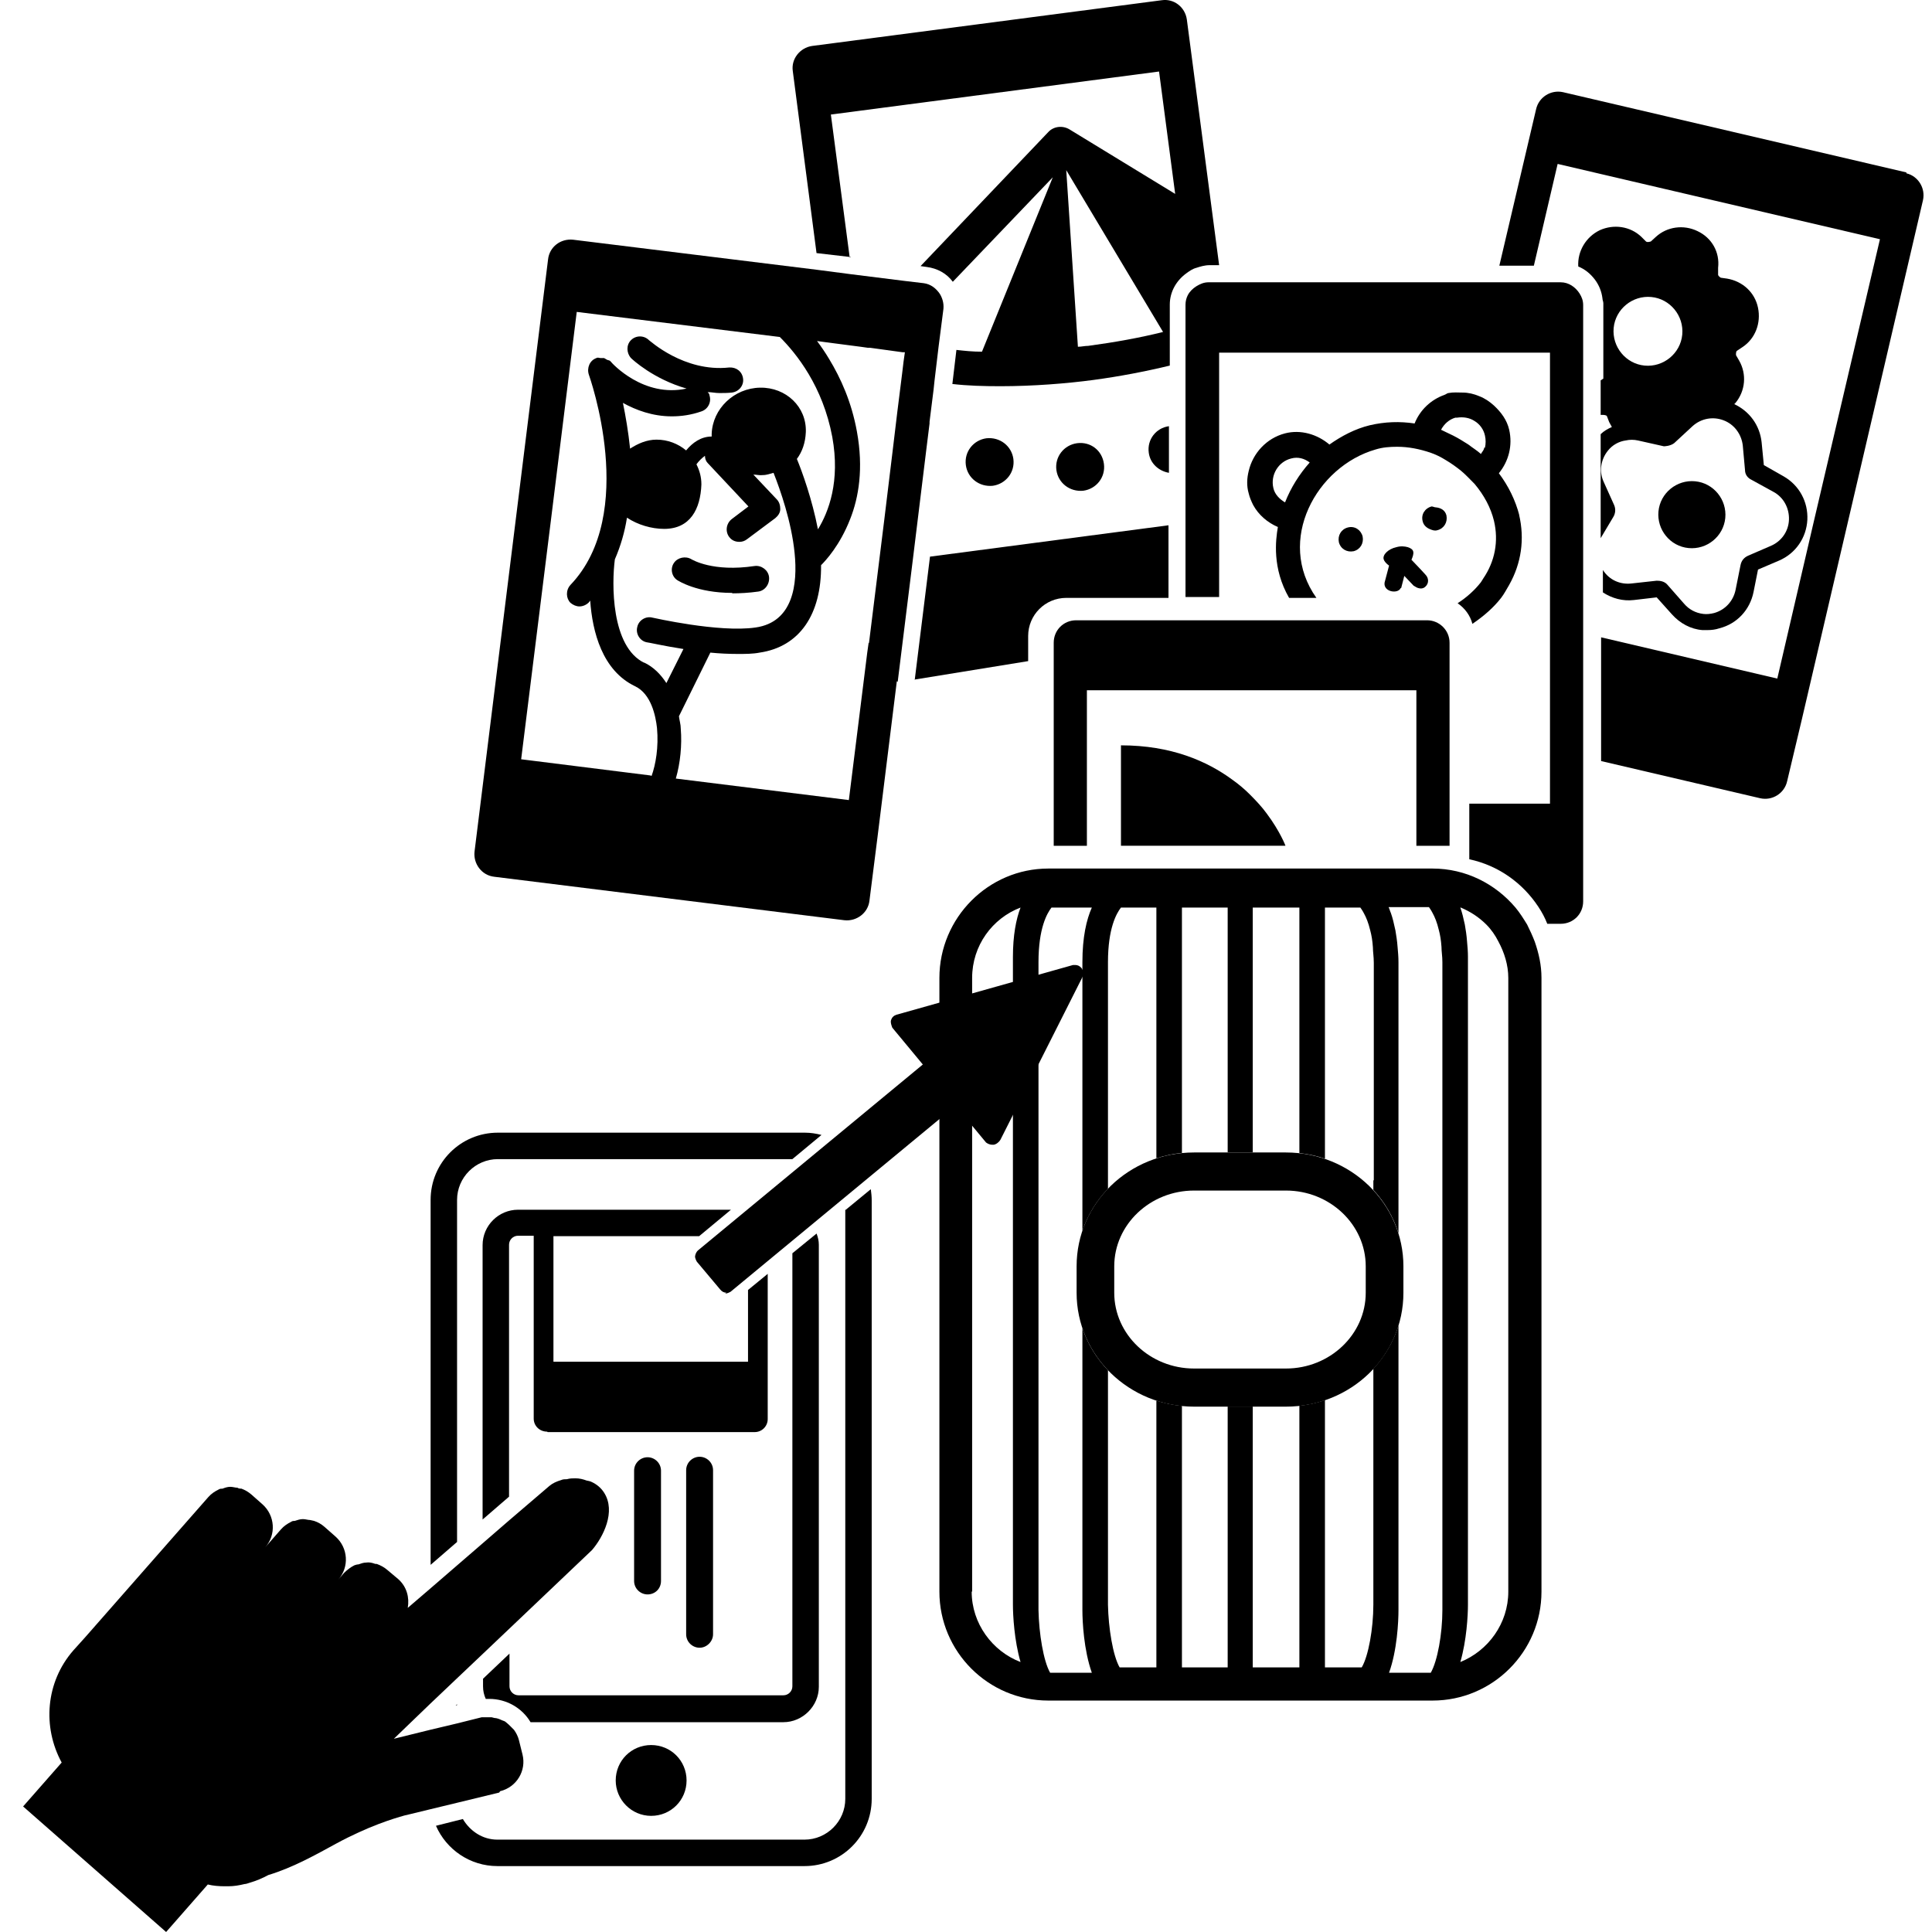 <svg width="52" height="52" viewBox="0 0 52 52" fill="none" xmlns="http://www.w3.org/2000/svg">
<g clip-path="url(#clip0_5619_6974)">
<path fill-rule="evenodd" clip-rule="evenodd" d="M41.103 24.885C41.175 25.03 41.248 25.187 41.308 25.344C41.416 25.657 41.489 25.971 41.489 26.321V42.839C41.489 44.456 40.174 45.771 38.557 45.771H28.216C26.6 45.771 25.284 44.456 25.284 42.839V26.321C25.284 24.704 26.6 23.377 28.216 23.377H38.557C39.45 23.377 40.246 23.787 40.789 24.427C40.91 24.572 41.006 24.728 41.103 24.885ZM26.165 26.321V42.839H26.153C26.153 43.696 26.708 44.444 27.468 44.734C27.299 44.154 27.263 43.479 27.263 43.189V25.754C27.263 25.175 27.348 24.74 27.468 24.427C26.708 24.716 26.165 25.452 26.165 26.321ZM27.951 43.334C27.963 43.961 28.084 44.709 28.265 45.023H29.387C29.17 44.408 29.133 43.648 29.133 43.334V35.75C29.277 36.176 29.514 36.561 29.821 36.881V43.189C29.833 43.817 29.954 44.565 30.135 44.878H31.124V37.697C31.344 37.768 31.574 37.817 31.812 37.841V44.878H33.043V38.001V37.857H33.718V38.001V44.878H34.973V37.837C35.212 37.811 35.442 37.759 35.661 37.684V44.878H36.651C36.831 44.577 36.964 43.829 36.964 43.189V36.84C37.271 36.508 37.504 36.112 37.64 35.676V43.334C37.64 43.648 37.604 44.42 37.386 45.023H38.509C38.69 44.709 38.822 43.974 38.822 43.334V32.62V25.899C38.822 25.815 38.816 25.738 38.809 25.667C38.803 25.604 38.798 25.545 38.798 25.488C38.786 25.308 38.762 25.163 38.726 25.03C38.678 24.825 38.617 24.68 38.557 24.572C38.521 24.499 38.46 24.415 38.46 24.415H37.374C37.386 24.439 37.396 24.466 37.405 24.493C37.414 24.52 37.423 24.547 37.435 24.572C37.483 24.704 37.519 24.861 37.555 25.03L37.556 25.03C37.58 25.175 37.604 25.32 37.616 25.488C37.628 25.621 37.64 25.754 37.64 25.899V33.192C37.504 32.754 37.271 32.358 36.964 32.027V31.763L36.976 31.775V25.911C36.976 25.827 36.969 25.75 36.963 25.679C36.957 25.616 36.952 25.557 36.952 25.501C36.94 25.32 36.916 25.175 36.88 25.042C36.831 24.837 36.771 24.692 36.711 24.584C36.675 24.511 36.614 24.427 36.614 24.427H35.661V31.186C35.442 31.112 35.212 31.061 34.973 31.035V24.427H33.718V31.015H33.043V24.427H31.812V31.031C31.574 31.055 31.344 31.104 31.124 31.176V24.427H30.171C30.05 24.584 29.821 24.982 29.821 25.899V31.995C29.514 32.316 29.277 32.701 29.133 33.127V25.899C29.133 25.223 29.242 24.753 29.387 24.427H28.301C28.18 24.584 27.951 24.982 27.951 25.899V43.334ZM40.596 42.839V32.475V26.321C40.596 25.971 40.487 25.633 40.331 25.344C40.246 25.175 40.138 25.018 40.005 24.885C39.8 24.68 39.571 24.535 39.317 24.427H39.305C39.353 24.559 39.389 24.716 39.426 24.885C39.45 25.018 39.474 25.175 39.486 25.344L39.486 25.344C39.498 25.476 39.51 25.609 39.51 25.754V43.189C39.51 43.479 39.474 44.154 39.305 44.734C40.053 44.432 40.596 43.696 40.596 42.839Z" fill="black"/>
<path d="M34.611 32.044C35.794 32.044 36.759 32.961 36.759 34.083V34.795C36.759 35.917 35.794 36.834 34.611 36.834H32.138C30.955 36.834 29.99 35.917 29.99 34.795V34.083C29.99 32.961 30.955 32.044 32.138 32.044H34.611ZM34.611 31.019H32.138C30.388 31.019 28.977 32.382 28.977 34.083V34.795C28.977 36.484 30.388 37.86 32.138 37.86H34.611C36.361 37.86 37.773 36.496 37.773 34.795V34.083C37.773 32.394 36.361 31.019 34.611 31.019Z" fill="black"/>
<path d="M22.751 32.562V48.416C22.751 49.02 22.256 49.514 21.653 49.514H13.387C12.989 49.514 12.651 49.285 12.458 48.959L11.734 49.141C12.012 49.78 12.651 50.226 13.387 50.226H21.653C22.654 50.226 23.462 49.418 23.462 48.416V32.309C23.462 32.2 23.45 32.103 23.438 32.007L22.763 32.562H22.751Z" fill="black"/>
<path d="M12.302 32.296C12.302 31.693 12.796 31.198 13.4 31.198H21.327L22.111 30.547C21.967 30.511 21.822 30.486 21.665 30.486H13.4C12.398 30.486 11.59 31.295 11.59 32.296V42.118L12.302 41.502V32.296Z" fill="black"/>
<path d="M12.301 45.87L12.265 45.906L12.301 45.894V45.87Z" fill="black"/>
<path d="M22.039 45.388V33.503C22.039 33.394 22.015 33.298 21.978 33.201L21.327 33.732V45.388C21.327 45.52 21.218 45.629 21.085 45.629H13.954C13.822 45.629 13.713 45.52 13.713 45.388V44.507L13.001 45.183V45.388C13.001 45.508 13.025 45.617 13.074 45.726C13.11 45.726 13.134 45.726 13.17 45.726C13.629 45.726 14.051 45.967 14.28 46.353H21.085C21.604 46.353 22.039 45.919 22.039 45.4" fill="black"/>
<path d="M16.572 47.921C16.572 48.44 16.995 48.874 17.526 48.874C18.056 48.874 18.479 48.452 18.479 47.921C18.479 47.39 18.056 46.968 17.526 46.968C16.995 46.968 16.572 47.39 16.572 47.921Z" fill="black"/>
<path d="M14.739 38.545H20.314C20.506 38.545 20.663 38.388 20.663 38.195V34.286L20.133 34.72V36.651H14.896V33.272H18.817L19.674 32.56H13.943C13.424 32.56 12.989 32.983 12.989 33.514V40.898L13.701 40.283V33.502C13.701 33.369 13.81 33.26 13.943 33.26H14.365V38.183C14.365 38.376 14.522 38.533 14.727 38.533" fill="black"/>
<path d="M19.553 34.793C19.493 34.793 19.433 34.769 19.385 34.708L18.757 33.96C18.757 33.96 18.697 33.864 18.709 33.803C18.721 33.743 18.745 33.695 18.781 33.659L24.838 28.651L24.018 27.662C24.018 27.662 23.958 27.529 23.982 27.457C24.006 27.384 24.054 27.336 24.127 27.312L28.881 25.973C28.881 25.973 28.917 25.973 28.941 25.973C29.001 25.973 29.061 25.997 29.11 26.057C29.158 26.117 29.17 26.214 29.134 26.298L26.926 30.678C26.89 30.739 26.817 30.799 26.745 30.811C26.745 30.811 26.721 30.811 26.709 30.811C26.648 30.811 26.588 30.787 26.54 30.751L25.719 29.761L19.662 34.769C19.662 34.769 19.578 34.817 19.517 34.817L19.553 34.793Z" fill="black"/>
<path d="M17.429 42.914C17.634 42.914 17.791 42.757 17.791 42.552V39.584C17.791 39.379 17.622 39.222 17.429 39.222C17.236 39.222 17.067 39.379 17.067 39.584V42.552C17.067 42.757 17.236 42.914 17.429 42.914Z" fill="black"/>
<path d="M18.468 39.571V43.987C18.468 44.192 18.637 44.349 18.83 44.349C19.023 44.349 19.192 44.18 19.192 43.987V39.571C19.192 39.366 19.023 39.209 18.83 39.209C18.637 39.209 18.468 39.366 18.468 39.571Z" fill="black"/>
<path d="M13.46 48.211C13.907 48.102 14.172 47.656 14.063 47.222L13.967 46.836C13.943 46.739 13.895 46.642 13.834 46.558C13.81 46.534 13.786 46.51 13.762 46.486C13.714 46.437 13.665 46.389 13.617 46.353C13.593 46.329 13.557 46.317 13.521 46.305C13.472 46.281 13.412 46.256 13.352 46.244C13.315 46.244 13.279 46.232 13.231 46.22C13.146 46.22 13.05 46.22 12.966 46.22L12.29 46.389L11.578 46.558L10.601 46.799L11.578 45.858L12.29 45.182L13.002 44.507L13.714 43.831L15.934 41.72C16.235 41.37 16.585 40.682 16.259 40.175C16.175 40.042 16.054 39.946 15.922 39.886C15.873 39.861 15.837 39.861 15.789 39.849C15.692 39.813 15.596 39.789 15.487 39.789C15.415 39.789 15.342 39.789 15.258 39.813C15.21 39.813 15.149 39.813 15.101 39.837C14.98 39.873 14.872 39.922 14.787 39.994L13.701 40.923L12.99 41.539L12.278 42.154L11.566 42.769L10.975 43.276C11.023 42.999 10.95 42.709 10.721 42.504L10.42 42.251C10.335 42.178 10.239 42.13 10.142 42.094C10.118 42.094 10.094 42.094 10.07 42.082C9.997 42.057 9.925 42.045 9.852 42.057C9.78 42.057 9.72 42.082 9.647 42.106C9.611 42.106 9.575 42.118 9.539 42.13C9.442 42.178 9.346 42.251 9.261 42.335L9.104 42.516C9.406 42.178 9.37 41.659 9.032 41.358L8.73 41.092C8.646 41.02 8.561 40.971 8.453 40.935C8.417 40.923 8.38 40.923 8.344 40.911C8.284 40.911 8.224 40.887 8.151 40.887C8.079 40.887 8.006 40.911 7.934 40.935C7.898 40.935 7.874 40.935 7.837 40.959C7.741 41.008 7.644 41.068 7.56 41.165L7.138 41.647C7.439 41.309 7.403 40.791 7.065 40.489L6.764 40.223C6.679 40.151 6.595 40.103 6.498 40.067C6.462 40.067 6.426 40.067 6.39 40.042C6.329 40.042 6.269 40.018 6.197 40.018C6.124 40.018 6.052 40.042 5.991 40.067C5.955 40.067 5.919 40.067 5.883 40.091C5.786 40.139 5.69 40.199 5.605 40.296L2.299 44.06L1.973 44.422C1.225 45.279 1.141 46.486 1.66 47.439L0.622 48.621L4.471 52L5.593 50.721C5.738 50.757 5.895 50.769 6.04 50.769C6.076 50.769 6.112 50.769 6.148 50.769C6.293 50.769 6.438 50.745 6.583 50.709C6.631 50.709 6.679 50.685 6.727 50.672C6.896 50.624 7.065 50.552 7.222 50.467C7.898 50.262 8.513 49.912 9.044 49.623C9.913 49.152 10.588 48.947 10.89 48.863L11.047 48.826L11.59 48.694L12.29 48.525L13.436 48.247L13.46 48.211Z" fill="black"/>
<path d="M29.254 18.578H38.122V22.765H39.015V17.299C39.015 16.961 38.737 16.695 38.412 16.695H28.964C28.626 16.695 28.361 16.961 28.361 17.299V22.765H29.254V18.578Z" fill="black"/>
<path d="M36.036 14.595C36.084 14.776 36.253 14.873 36.434 14.836C36.615 14.788 36.711 14.619 36.675 14.438C36.627 14.257 36.458 14.149 36.277 14.197C36.096 14.245 35.999 14.414 36.036 14.595Z" fill="black"/>
<path d="M38.689 14.27C38.87 14.222 38.967 14.053 38.931 13.872C38.894 13.727 38.774 13.667 38.641 13.655C38.605 13.655 38.569 13.631 38.532 13.631C38.351 13.679 38.243 13.848 38.291 14.029C38.315 14.138 38.4 14.21 38.496 14.246C38.556 14.27 38.617 14.294 38.689 14.27Z" fill="black"/>
<path d="M37.713 15.826L37.797 15.5L38.05 15.766C38.05 15.766 38.111 15.802 38.135 15.814C38.219 15.85 38.304 15.85 38.364 15.79C38.461 15.705 38.461 15.56 38.364 15.464L38.231 15.319L37.99 15.066C38.026 14.981 38.05 14.909 38.038 14.849C38.026 14.788 37.966 14.752 37.894 14.728C37.809 14.704 37.7 14.692 37.58 14.728C37.363 14.776 37.206 14.933 37.242 15.054C37.254 15.102 37.314 15.174 37.387 15.223L37.266 15.681C37.23 15.934 37.628 15.995 37.7 15.826H37.713Z" fill="black"/>
<path d="M19.709 15.97C19.914 15.97 20.155 15.958 20.409 15.922C20.59 15.898 20.723 15.717 20.698 15.524C20.674 15.343 20.493 15.21 20.312 15.234C19.19 15.403 18.635 15.065 18.611 15.053C18.454 14.957 18.237 15.005 18.14 15.15C18.032 15.306 18.08 15.524 18.237 15.62C18.261 15.632 18.756 15.958 19.709 15.958" fill="black"/>
<path d="M22.87 6.932L22.363 3.083L31.196 1.925L31.63 5.219L28.783 3.481C28.602 3.373 28.36 3.397 28.215 3.554L24.777 7.162L24.946 7.186C25.223 7.222 25.477 7.355 25.645 7.584L28.336 4.772L26.43 9.466C26.176 9.466 25.959 9.442 25.742 9.418L25.633 10.335C26.044 10.383 26.478 10.395 26.924 10.395C27.805 10.395 28.71 10.323 29.434 10.226C30.146 10.13 30.834 9.997 31.485 9.84V8.199C31.485 7.849 31.666 7.548 31.932 7.355C32.016 7.294 32.101 7.234 32.197 7.21C32.306 7.174 32.426 7.137 32.559 7.137H32.813L31.944 0.525C31.896 0.187 31.594 -0.042 31.268 0.006L21.857 1.237C21.531 1.285 21.29 1.587 21.338 1.913L21.977 6.812L22.907 6.92L22.87 6.932ZM29.289 9.309C29.193 9.309 29.108 9.333 29.012 9.333L28.698 4.579L31.304 8.935C30.677 9.092 30.001 9.213 29.289 9.309Z" fill="black"/>
<path d="M24.632 18.288L27.673 17.794V17.118C27.673 16.551 28.132 16.092 28.699 16.092H31.45V14.138L25.031 14.982L24.62 18.3L24.632 18.288Z" fill="black"/>
<path d="M26.551 11.796C26.201 11.844 25.947 12.158 25.996 12.52C26.044 12.869 26.358 13.111 26.72 13.075C27.07 13.026 27.323 12.713 27.275 12.351C27.226 12.001 26.913 11.759 26.551 11.796Z" fill="black"/>
<path d="M28.989 11.929C28.639 11.977 28.385 12.291 28.433 12.653C28.482 13.003 28.796 13.244 29.157 13.208C29.507 13.16 29.761 12.846 29.712 12.484C29.664 12.122 29.351 11.881 28.989 11.929Z" fill="black"/>
<path d="M31.462 12.726V11.471C31.112 11.519 30.871 11.833 30.919 12.183C30.955 12.472 31.185 12.677 31.462 12.726Z" fill="black"/>
<path d="M51.311 4.641L42.069 2.481C41.743 2.409 41.417 2.614 41.344 2.94L40.355 7.151H41.284L41.924 4.412L50.599 6.439L48.801 14.113L47.836 18.264L43.094 17.154V20.484L47.377 21.485C47.703 21.558 48.029 21.352 48.101 21.027L48.5 19.349L51.757 5.389C51.83 5.063 51.625 4.738 51.311 4.665" fill="black"/>
<path d="M43.082 10.238V11.167H43.142C43.142 11.167 43.239 11.167 43.251 11.203L43.311 11.36C43.311 11.36 43.36 11.445 43.384 11.493C43.275 11.541 43.167 11.601 43.082 11.686V14.485L43.42 13.918C43.48 13.822 43.492 13.701 43.444 13.592L43.167 12.977C43.034 12.699 43.082 12.374 43.275 12.132C43.396 11.976 43.577 11.879 43.758 11.855C43.866 11.831 43.975 11.831 44.084 11.855L44.566 11.963L44.783 12.012C44.783 12.012 44.952 12.012 45.061 11.927L45.556 11.469C45.785 11.264 46.099 11.203 46.388 11.312C46.678 11.42 46.871 11.686 46.907 11.988L46.967 12.651C46.967 12.772 47.04 12.868 47.148 12.917L47.739 13.242C48.005 13.387 48.162 13.677 48.15 13.991C48.138 14.304 47.945 14.57 47.667 14.69L47.052 14.956C46.943 15.004 46.871 15.088 46.847 15.209L46.714 15.873C46.654 16.174 46.436 16.416 46.135 16.5C46.038 16.524 45.942 16.536 45.845 16.524C45.64 16.5 45.459 16.404 45.326 16.247L44.88 15.74C44.82 15.668 44.723 15.631 44.614 15.631C44.602 15.631 44.59 15.631 44.578 15.631L43.915 15.704C43.601 15.74 43.311 15.607 43.142 15.342C43.142 15.342 43.142 15.342 43.142 15.318V15.945C43.384 16.102 43.673 16.186 43.975 16.15L44.59 16.078L45.001 16.536C45.218 16.778 45.507 16.935 45.821 16.959C45.869 16.959 45.906 16.959 45.954 16.959C46.062 16.959 46.171 16.947 46.28 16.91C46.75 16.79 47.1 16.416 47.197 15.933L47.317 15.33L47.884 15.088C48.331 14.895 48.62 14.473 48.645 13.991C48.669 13.508 48.427 13.061 48.005 12.82L47.474 12.518L47.414 11.903C47.365 11.445 47.088 11.07 46.678 10.877C46.678 10.877 46.702 10.853 46.714 10.841C46.979 10.515 47.016 10.069 46.81 9.707L46.726 9.562C46.726 9.562 46.714 9.466 46.75 9.442L46.895 9.345C47.245 9.116 47.402 8.694 47.317 8.283C47.233 7.873 46.907 7.571 46.485 7.499L46.316 7.475C46.316 7.475 46.231 7.427 46.243 7.378V7.209C46.292 6.787 46.074 6.401 45.688 6.22C45.314 6.039 44.868 6.099 44.566 6.377L44.434 6.498C44.434 6.498 44.337 6.534 44.301 6.498L44.18 6.377C43.878 6.087 43.432 6.027 43.058 6.196C42.684 6.377 42.455 6.763 42.479 7.173C42.66 7.246 42.805 7.366 42.925 7.523C43.034 7.668 43.106 7.837 43.13 8.03C43.13 8.078 43.154 8.114 43.154 8.163V10.19L43.082 10.238ZM44.446 7.994C44.952 8.042 45.326 8.5 45.278 9.007C45.23 9.514 44.771 9.888 44.265 9.84C43.758 9.792 43.384 9.333 43.432 8.826C43.48 8.319 43.939 7.945 44.446 7.994Z" fill="black"/>
<path d="M45.446 14.751C45.941 14.8 46.387 14.438 46.436 13.943C46.484 13.448 46.122 13.002 45.627 12.954C45.133 12.905 44.686 13.267 44.638 13.762C44.59 14.257 44.952 14.703 45.446 14.751Z" fill="black"/>
<path d="M42.019 7.598H32.523C32.403 7.598 32.294 7.646 32.198 7.706C32.101 7.767 32.017 7.851 31.968 7.948C31.932 8.02 31.908 8.104 31.908 8.201V16.068H32.813V9.492H41.718V21.63H39.546V23.127C40.33 23.295 40.982 23.766 41.404 24.405C41.501 24.55 41.585 24.707 41.645 24.864H42.007C42.345 24.864 42.611 24.599 42.611 24.261V8.213C42.611 8.092 42.575 7.996 42.514 7.899C42.406 7.73 42.225 7.598 42.007 7.598" fill="black"/>
<path d="M24.162 18.349L24.573 15.031L24.935 12.075L25.019 11.399V11.351L25.128 10.482L25.152 10.253L25.26 9.348L25.393 8.31C25.405 8.165 25.369 8.033 25.297 7.912C25.2 7.767 25.055 7.647 24.862 7.622L24.355 7.562L22.907 7.381L21.979 7.26L15.427 6.452C15.089 6.416 14.787 6.645 14.751 6.983L12.772 22.922C12.736 23.248 12.965 23.561 13.303 23.598L22.727 24.768C23.052 24.804 23.366 24.575 23.402 24.237L23.619 22.524L24.138 18.337L24.162 18.349ZM17.502 20.871L14.027 20.436L14.835 13.945L15.523 8.395L20.989 9.07C21.436 9.517 22.147 10.398 22.401 11.761C22.618 12.956 22.304 13.776 22.015 14.247C21.858 13.438 21.592 12.702 21.448 12.352C21.592 12.159 21.677 11.918 21.689 11.628C21.713 10.953 21.158 10.422 20.458 10.434C19.758 10.446 19.179 11.001 19.155 11.677C19.155 11.701 19.155 11.725 19.155 11.749C18.866 11.749 18.636 11.918 18.467 12.123C18.25 11.942 17.973 11.833 17.671 11.833C17.405 11.833 17.164 11.942 16.959 12.075C16.911 11.616 16.838 11.194 16.766 10.844C17.116 11.037 17.562 11.206 18.081 11.206C18.335 11.206 18.6 11.17 18.878 11.073C19.058 11.013 19.155 10.82 19.095 10.639C19.095 10.603 19.071 10.579 19.046 10.554C19.155 10.554 19.252 10.579 19.36 10.579C19.469 10.579 19.577 10.579 19.698 10.566C19.891 10.542 20.024 10.373 20 10.192C19.976 9.999 19.819 9.879 19.626 9.891C18.407 10.024 17.478 9.155 17.466 9.155C17.333 9.022 17.116 9.022 16.983 9.155C16.85 9.287 16.863 9.505 16.983 9.637C17.019 9.674 17.587 10.204 18.479 10.458C17.321 10.711 16.476 9.782 16.44 9.734C16.416 9.698 16.38 9.698 16.344 9.686C16.32 9.674 16.283 9.649 16.259 9.637C16.223 9.637 16.199 9.637 16.163 9.637C16.127 9.637 16.09 9.613 16.054 9.637C15.873 9.698 15.789 9.903 15.849 10.084C15.861 10.12 17.188 13.824 15.354 15.743C15.222 15.888 15.234 16.105 15.354 16.225C15.427 16.286 15.511 16.322 15.596 16.322C15.68 16.322 15.777 16.286 15.849 16.213C15.861 16.201 15.873 16.177 15.885 16.165C15.945 17.01 16.211 18.047 17.092 18.47C17.526 18.675 17.647 19.266 17.683 19.592C17.731 20.111 17.647 20.581 17.538 20.883M17.345 17.842C16.44 17.408 16.464 15.694 16.549 15.055C16.706 14.693 16.814 14.319 16.875 13.933C17.164 14.126 17.538 14.235 17.876 14.235C18.576 14.235 18.853 13.704 18.878 13.04C18.878 12.835 18.829 12.666 18.745 12.497C18.805 12.413 18.89 12.328 18.974 12.268C18.974 12.34 18.998 12.413 19.046 12.461L20.144 13.631L19.698 13.969C19.541 14.09 19.517 14.307 19.626 14.452C19.698 14.548 19.794 14.584 19.903 14.584C19.976 14.584 20.048 14.56 20.108 14.512L20.868 13.945C20.941 13.885 21.001 13.8 21.001 13.704C21.001 13.607 20.977 13.511 20.905 13.438L20.277 12.774C20.362 12.774 20.446 12.799 20.531 12.787C20.639 12.787 20.724 12.75 20.82 12.726C21.001 13.185 21.303 14.041 21.387 14.886C21.472 15.719 21.351 16.744 20.337 16.889C19.348 17.034 17.574 16.624 17.562 16.624C17.381 16.575 17.188 16.696 17.152 16.877C17.104 17.058 17.224 17.251 17.405 17.287C17.442 17.287 17.852 17.384 18.395 17.468L17.936 18.385C17.779 18.144 17.587 17.951 17.333 17.83M23.378 17.311L23.342 17.565L22.847 21.534L18.19 20.955C18.31 20.545 18.359 20.05 18.323 19.616C18.323 19.495 18.286 19.387 18.274 19.278L19.119 17.565C19.36 17.589 19.613 17.601 19.855 17.601C20.06 17.601 20.265 17.601 20.446 17.565C21.52 17.408 22.111 16.539 22.099 15.212C22.22 15.091 22.606 14.681 22.883 13.969C23.113 13.39 23.245 12.606 23.064 11.616C22.92 10.82 22.63 10.18 22.316 9.662C22.208 9.481 22.099 9.324 21.991 9.179L22.256 9.215L23.185 9.336L23.354 9.36H23.414L24.295 9.481H24.355L24.319 9.734L24.283 10.036L24.15 11.097L24.03 12.099L23.8 13.993L23.39 17.299L23.378 17.311Z" fill="black"/>
<path d="M33.634 21.377C33.501 21.244 33.344 21.111 33.176 20.991C32.488 20.484 31.523 20.061 30.171 20.061V22.764H34.599C34.599 22.764 34.455 22.378 34.093 21.895C33.972 21.727 33.815 21.558 33.634 21.377Z" fill="black"/>
<path d="M40.897 13.884C40.789 13.461 40.596 13.075 40.342 12.737C40.608 12.412 40.716 11.989 40.62 11.567C40.559 11.302 40.403 11.096 40.21 10.915C40.089 10.807 39.968 10.722 39.811 10.662C39.667 10.602 39.522 10.566 39.365 10.566C39.244 10.566 39.124 10.553 38.991 10.578C38.955 10.578 38.919 10.614 38.882 10.626C38.508 10.759 38.219 11.036 38.074 11.398C37.676 11.338 37.278 11.35 36.867 11.446C36.469 11.543 36.107 11.736 35.781 11.965C35.456 11.688 35.009 11.555 34.587 11.664C34.08 11.796 33.718 12.207 33.609 12.677C33.561 12.87 33.549 13.075 33.609 13.28C33.634 13.389 33.682 13.498 33.73 13.594C33.875 13.86 34.116 14.065 34.394 14.185C34.334 14.535 34.237 15.295 34.696 16.092H35.431C34.334 14.547 35.431 12.556 37.024 12.098C37.217 12.038 37.41 12.025 37.603 12.025C37.917 12.025 38.207 12.086 38.496 12.182C38.641 12.231 38.786 12.303 38.919 12.387C39.063 12.472 39.196 12.569 39.317 12.665C39.449 12.774 39.57 12.906 39.691 13.027C39.944 13.329 40.125 13.666 40.21 14.016C40.342 14.571 40.234 15.114 39.92 15.573C39.896 15.609 39.884 15.633 39.86 15.669C39.691 15.887 39.474 16.08 39.232 16.236C39.425 16.369 39.57 16.562 39.63 16.791C39.932 16.586 40.197 16.357 40.403 16.092C40.487 15.983 40.547 15.863 40.62 15.742C40.946 15.163 41.042 14.511 40.885 13.847L40.897 13.884ZM34.587 13.522C34.442 13.437 34.309 13.305 34.273 13.136C34.189 12.786 34.406 12.424 34.756 12.339C34.937 12.291 35.106 12.339 35.251 12.448C34.973 12.761 34.744 13.123 34.587 13.522ZM39.944 12.05C39.944 12.05 39.944 12.062 39.944 12.074C39.932 12.122 39.884 12.17 39.86 12.219C39.751 12.122 39.63 12.05 39.522 11.965C39.389 11.881 39.256 11.796 39.112 11.724C39.003 11.676 38.894 11.615 38.786 11.567C38.87 11.41 39.003 11.29 39.172 11.241C39.184 11.241 39.208 11.241 39.22 11.241C39.377 11.217 39.546 11.241 39.679 11.326C39.824 11.41 39.932 11.555 39.968 11.724C39.992 11.832 39.992 11.941 39.968 12.05H39.944Z" fill="black"/>
</g>
<defs>
<clipPath id="clip0_5619_6974">
<rect width="52" height="52" fill="white"/>
</clipPath>
</defs>
</svg>
